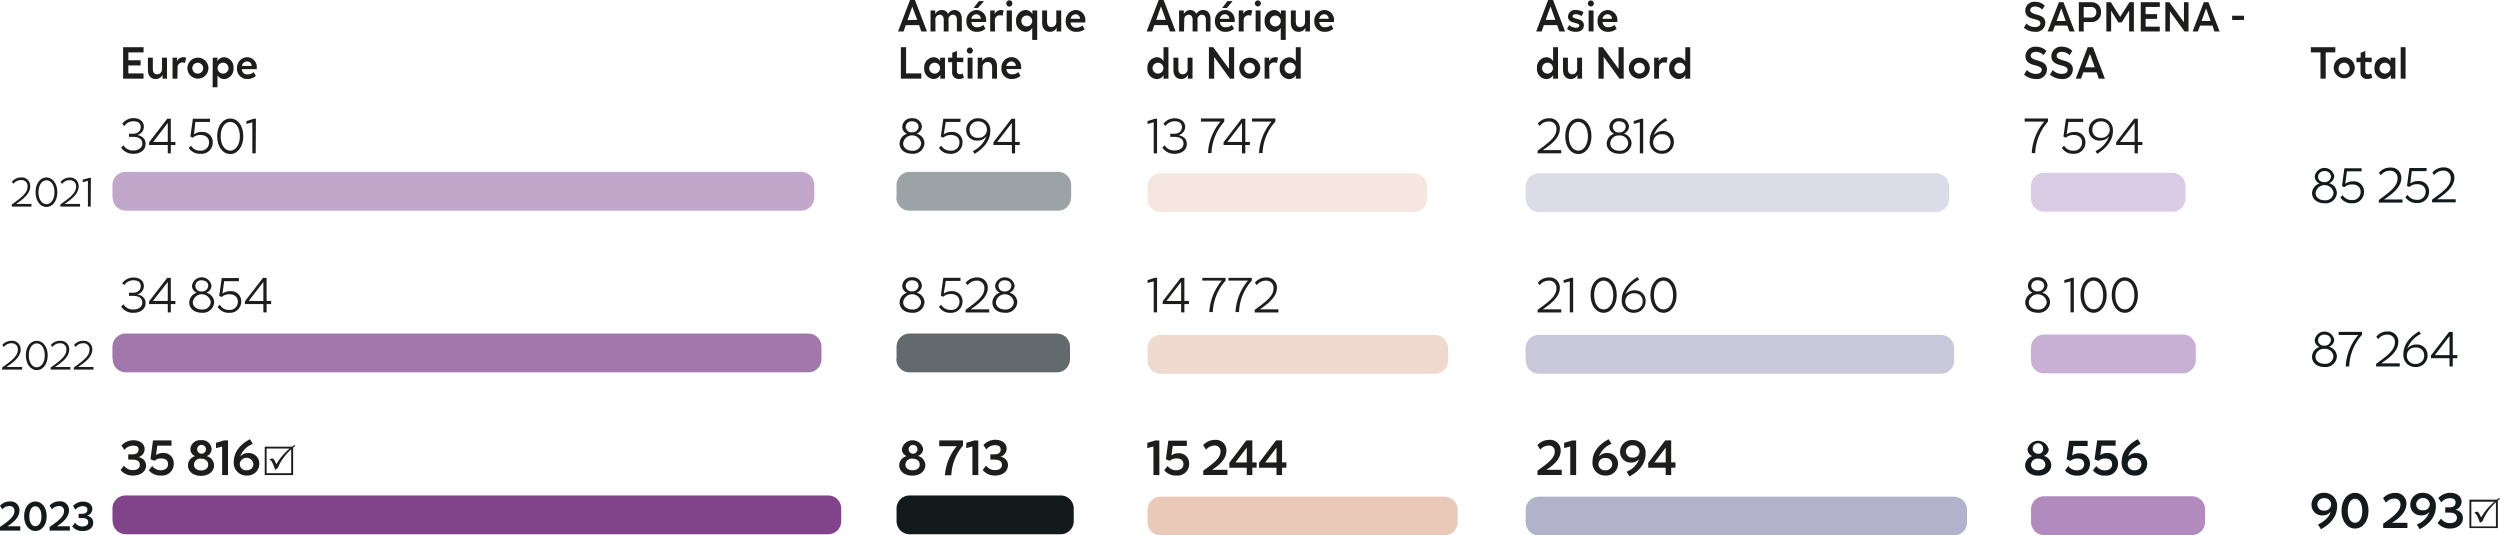<?xml version="1.0" encoding="utf-8"?>
<svg xmlns="http://www.w3.org/2000/svg" viewBox="0 0 476.83 102.13">
  <defs>
    <style>.cls-1,.cls-8{fill:#131a1c;}.cls-1,.cls-10,.cls-11,.cls-12,.cls-13,.cls-14,.cls-15,.cls-16,.cls-17,.cls-2,.cls-3,.cls-4,.cls-5,.cls-6,.cls-9{fill-rule:evenodd;}.cls-2{fill:#636a6e;}.cls-3{fill:#9ca3a7;}.cls-4{fill:#b28bbe;}.cls-5{fill:#c8afd4;}.cls-6{fill:#dbcbe5;}.cls-7{fill:#1d1d1b;}.cls-9{fill:#814389;}.cls-10{fill:#a278ac;}.cls-11{fill:#c1a8cb;}.cls-12{fill:#eac9b8;}.cls-13{fill:#f0d9ce;}.cls-14{fill:#f5e7df;}.cls-15{fill:#b2b2cb;}.cls-16{fill:#c9c8db;}.cls-17{fill:#dcdbe8;}</style>
  </defs>
  <g id="Calque_2" data-name="Calque 2">
    <g id="Calque_1-2" data-name="Calque 1">
      <path class="cls-1" d="M171,99.37V97a2.49,2.49,0,0,1,2.5-2.5h28.8a2.49,2.49,0,0,1,2.5,2.5v2.4a2.5,2.5,0,0,1-2.5,2.5h-28.8a2.5,2.5,0,0,1-2.5-2.5"/>
      <path class="cls-2" d="M171,68.52v-2.4a2.5,2.5,0,0,1,2.5-2.5h28.08a2.5,2.5,0,0,1,2.5,2.5v2.4a2.5,2.5,0,0,1-2.5,2.5H173.46a2.5,2.5,0,0,1-2.5-2.5"/>
      <path class="cls-3" d="M171,37.68v-2.4a2.49,2.49,0,0,1,2.5-2.5H201.8a2.49,2.49,0,0,1,2.5,2.5v2.4a2.5,2.5,0,0,1-2.5,2.5H173.46a2.5,2.5,0,0,1-2.5-2.5"/>
      <path class="cls-4" d="M387.38,99.56V97.15a2.5,2.5,0,0,1,2.5-2.5h28.2a2.5,2.5,0,0,1,2.5,2.5v2.41a2.5,2.5,0,0,1-2.5,2.5h-28.2a2.5,2.5,0,0,1-2.5-2.5"/>
      <path class="cls-5" d="M387.38,68.71v-2.4a2.5,2.5,0,0,1,2.5-2.5h26.43a2.5,2.5,0,0,1,2.5,2.5v2.4a2.5,2.5,0,0,1-2.5,2.5H389.88a2.5,2.5,0,0,1-2.5-2.5"/>
      <path class="cls-6" d="M387.38,37.87V35.46a2.5,2.5,0,0,1,2.5-2.5h24.46a2.5,2.5,0,0,1,2.5,2.5v2.41a2.5,2.5,0,0,1-2.5,2.5H389.88a2.5,2.5,0,0,1-2.5-2.5"/>
      <path class="cls-7" d="M25.47,29.33a2.67,2.67,0,0,1-2.36-1.18l.43-.45a2.09,2.09,0,0,0,1.91,1c1,0,1.69-.53,1.69-1.31s-.54-1.29-1.82-1.29H24.6v-.59h.72c.93,0,1.52-.49,1.52-1.27s-.51-1.11-1.43-1.11a2.1,2.1,0,0,0-1.72.92l-.37-.45a2.67,2.67,0,0,1,2.12-1.07c1.24,0,2,.66,2,1.68a1.63,1.63,0,0,1-1.24,1.53c1.22.31,1.56.95,1.56,1.66C27.8,28.58,26.8,29.33,25.47,29.33Z"/>
      <path class="cls-7" d="M32.58,27.66v1.58H32V27.66H28.44v-.53l3.45-4.48h.69v4.42h.87v.59ZM32,27.07V23.44l-2.79,3.63Z"/>
      <path class="cls-7" d="M38.23,29.33A2.47,2.47,0,0,1,36,28.21l.43-.43a1.92,1.92,0,0,0,1.75.95,1.54,1.54,0,0,0,1.69-1.55c0-.83-.54-1.43-1.62-1.43a2.13,2.13,0,0,0-1.49.52l-.45-.22.48-3.4h3.27v.6h-2.8L37,25.63a2.35,2.35,0,0,1,1.45-.46,1.93,1.93,0,0,1,2.13,2A2.14,2.14,0,0,1,38.23,29.33Z"/>
      <path class="cls-7" d="M46.41,26c0,2-1.12,3.38-2.49,3.38s-2.5-1.33-2.5-3.39,1.12-3.38,2.5-3.38S46.41,23.89,46.41,26Zm-.66,0c0-1.7-.82-2.75-1.83-2.75s-1.83,1.05-1.83,2.74.81,2.75,1.83,2.75S45.75,27.64,45.75,26Z"/>
      <path class="cls-7" d="M48.77,29.24h-.64V23.33L47,23.64v-.55l1.4-.44h.41Z"/>
      <path class="cls-7" d="M25.47,59.66a2.67,2.67,0,0,1-2.36-1.18l.43-.45a2.09,2.09,0,0,0,1.91,1c1,0,1.69-.53,1.69-1.31s-.54-1.29-1.82-1.29H24.6v-.59h.72c.93,0,1.52-.49,1.52-1.27s-.51-1.11-1.43-1.11a2.1,2.1,0,0,0-1.72.92L23.32,54a2.67,2.67,0,0,1,2.12-1.07c1.24,0,2,.66,2,1.68a1.63,1.63,0,0,1-1.24,1.53c1.22.31,1.56.95,1.56,1.66C27.8,58.91,26.8,59.66,25.47,59.66Z"/>
      <path class="cls-7" d="M32.58,58v1.58H32V58H28.44v-.53L31.89,53h.69V57.4h.87V58ZM32,57.4V53.77L29.17,57.4Z"/>
      <path class="cls-7" d="M40.35,54.46a1.55,1.55,0,0,1-1,1.37,1.93,1.93,0,0,1,1.5,1.82,2.15,2.15,0,0,1-2.38,2c-1.46,0-2.37-.86-2.37-1.94a2,2,0,0,1,1.43-1.88,1.43,1.43,0,0,1-.91-1.33,1.88,1.88,0,0,1,3.72,0Zm-.15,3.17a1.73,1.73,0,0,0-3.43,0c0,.82.7,1.4,1.71,1.4A1.54,1.54,0,0,0,40.2,57.63Zm-.48-3.11c0-.67-.53-1.05-1.24-1.05a1.07,1.07,0,1,0,0,2.12A1.16,1.16,0,0,0,39.72,54.52Z"/>
      <path class="cls-7" d="M43.71,59.66a2.44,2.44,0,0,1-2.2-1.12l.42-.43a1.92,1.92,0,0,0,1.75,1,1.54,1.54,0,0,0,1.69-1.55c0-.83-.54-1.43-1.61-1.43a2.15,2.15,0,0,0-1.5.52l-.45-.22.48-3.4h3.28v.6H42.76L42.43,56a2.35,2.35,0,0,1,1.45-.46,1.93,1.93,0,0,1,2.13,2A2.14,2.14,0,0,1,43.71,59.66Z"/>
      <path class="cls-7" d="M50.85,58v1.58h-.62V58H46.71v-.53L50.16,53h.69V57.4h.87V58Zm-.62-.59V53.77L47.44,57.4Z"/>
      <path class="cls-7" d="M25.39,90.7A2.92,2.92,0,0,1,23,89.64l.65-.83a2,2,0,0,0,1.71.85c.87,0,1.31-.41,1.31-1s-.42-1-1.41-1h-.8v-1h.8c.76,0,1.17-.35,1.17-.91S26.08,85,25.35,85a2.15,2.15,0,0,0-1.63.81l-.56-.84a3.11,3.11,0,0,1,2.26-1c1.32,0,2.17.7,2.17,1.71a1.58,1.58,0,0,1-1.15,1.49c1.08.33,1.41.94,1.41,1.62C27.85,89.91,26.85,90.7,25.39,90.7Z"/>
      <path class="cls-7" d="M30.71,90.7a2.81,2.81,0,0,1-2.32-1l.64-.82a2,2,0,0,0,1.62.81c.88,0,1.4-.45,1.4-1.15s-.42-1.1-1.32-1.1a2,2,0,0,0-1.3.45l-.73-.3L29.18,84h3.53v1H30l-.24,1.8a2.15,2.15,0,0,1,1.27-.4,1.93,1.93,0,0,1,2.11,2A2.22,2.22,0,0,1,30.71,90.7Z"/>
      <path class="cls-7" d="M40.36,85.59A1.47,1.47,0,0,1,39.42,87a1.84,1.84,0,0,1,1.41,1.76c0,1.09-.95,2-2.49,2s-2.49-.87-2.49-2A1.86,1.86,0,0,1,37.2,87a1.46,1.46,0,0,1-.89-1.36,1.83,1.83,0,0,1,2-1.68A1.82,1.82,0,0,1,40.36,85.59Zm-.65,3c0-.64-.55-1.11-1.37-1.11A1.2,1.2,0,0,0,37,88.64c0,.64.54,1.09,1.36,1.09S39.71,89.27,39.71,88.62Zm-.43-2.9a.84.84,0,0,0-.94-.83.84.84,0,1,0,.94.83Z"/>
      <path class="cls-7" d="M43.49,90.61H42.37V85.16l-1.17.3v-1L42.72,84h.77Z"/>
      <path class="cls-7" d="M47.06,90.7a2.4,2.4,0,0,1-2.47-2.62c0-1.56.86-3.12,3.08-4.31l.55.89a4.12,4.12,0,0,0-2.4,2.42,1.91,1.91,0,0,1,1.51-.67,2,2,0,0,1,2.13,2.06A2.25,2.25,0,0,1,47.06,90.7Zm-1.32-2.17A1.17,1.17,0,0,0,47,89.69a1.19,1.19,0,0,0,1.33-1.18,1.31,1.31,0,0,0-2.61,0Z"/>
      <path class="cls-7" d="M55.91,85.37v5.24H50.49V85.19h5.23l.5-.32.1.19ZM53,89.26l-.17.1a3.55,3.55,0,0,0-.35.27,2.8,2.8,0,0,0-.15-.42L52.27,89a5.63,5.63,0,0,0-.46-1,.63.63,0,0,0-.41-.29.84.84,0,0,1,.52-.27c.2,0,.42.27.66.82l.13.29a11.14,11.14,0,0,1,2.54-3h-4.4v4.7h4.69V85.68A11.09,11.09,0,0,0,54,87.42,7.77,7.77,0,0,0,53,89.26Z"/>
      <path class="cls-7" d="M27.38,14v1h-3.9V9h3.9v1h-2.9v1.49h2.34v1H24.48V14Z"/>
      <path class="cls-7" d="M31,14.26a1.42,1.42,0,0,1-1.32.81c-.91,0-1.47-.66-1.47-1.74V11h.94v2.17c0,.66.32,1,.84,1a.94.94,0,0,0,.91-1V11h.95v4H31Z"/>
      <path class="cls-7" d="M33.84,15h-.93V11h.89l-.06.72A1.34,1.34,0,0,1,35,10.91a1.31,1.31,0,0,1,.5.1l-.21,1a1.32,1.32,0,0,0-.47-.1.93.93,0,0,0-.95,1Z"/>
      <path class="cls-7" d="M39.75,13a2,2,0,1,1-4,0,2,2,0,1,1,4,0Zm-1,0a1,1,0,1,0-2.07,0,1,1,0,1,0,2.07,0Z"/>
      <path class="cls-7" d="M40.58,11h.91l-.05.7a1.5,1.5,0,0,1,1.3-.79A1.92,1.92,0,0,1,44.54,13a1.94,1.94,0,0,1-1.8,2.09,1.44,1.44,0,0,1-1.26-.75l0,1v1.3h-.93Zm3,2a1,1,0,1,0-2.08,0,1,1,0,1,0,2.08,0Z"/>
      <path class="cls-7" d="M47.21,15.07a1.91,1.91,0,0,1-2-2.05,2,2,0,0,1,1.92-2.11,1.88,1.88,0,0,1,1.85,2v.28H46.13a1,1,0,0,0,1.15,1,1.63,1.63,0,0,0,1.11-.44l.41.74A2.43,2.43,0,0,1,47.21,15.07Zm-1.07-2.49H48a.85.85,0,0,0-.86-.86A1,1,0,0,0,46.14,12.58Z"/>
      <path class="cls-7" d="M3.06,38.9H6v.5H2.25V39c1.85-1.33,3-2.19,3-3.4A1.12,1.12,0,0,0,4,34.35a1.81,1.81,0,0,0-1.45.71l-.29-.38a2.24,2.24,0,0,1,1.77-.84,1.6,1.6,0,0,1,1.73,1.7C5.78,36.94,4.41,38,3.06,38.9Z"/>
      <path class="cls-7" d="M10.94,36.66c0,1.7-.94,2.82-2.08,2.82s-2.08-1.11-2.08-2.82.93-2.82,2.08-2.82S10.94,35,10.94,36.66Zm-.55,0c0-1.41-.69-2.28-1.53-2.28s-1.52.87-1.52,2.28S8,38.94,8.86,38.94,10.39,38.07,10.39,36.66Z"/>
      <path class="cls-7" d="M12.32,38.9h2.95v.5H11.51V39c1.85-1.33,3-2.19,3-3.4a1.13,1.13,0,0,0-1.22-1.23,1.81,1.81,0,0,0-1.45.71l-.29-.38a2.25,2.25,0,0,1,1.77-.84A1.6,1.6,0,0,1,15,35.54C15,36.94,13.67,38,12.32,38.9Z"/>
      <path class="cls-7" d="M17.3,39.4h-.53V34.49l-1,.25v-.46L17,33.92h.34Z"/>
      <path class="cls-7" d="M1.21,70h3v.5H.4V70.1c1.85-1.33,3-2.19,3-3.4a1.13,1.13,0,0,0-1.22-1.23,1.82,1.82,0,0,0-1.45.71l-.29-.39A2.27,2.27,0,0,1,2.2,65a1.61,1.61,0,0,1,1.74,1.7C3.94,68.06,2.56,69.12,1.21,70Z"/>
      <path class="cls-7" d="M9.1,67.78c0,1.7-.94,2.82-2.08,2.82s-2.09-1.11-2.09-2.83S5.87,65,7,65,9.1,66.07,9.1,67.78Zm-.56,0c0-1.41-.68-2.29-1.52-2.29s-1.53.88-1.53,2.28S6.17,70.06,7,70.06,8.54,69.19,8.54,67.78Z"/>
      <path class="cls-7" d="M10.47,70h2.95v.5H9.66V70.1c1.86-1.33,3-2.19,3-3.4a1.12,1.12,0,0,0-1.21-1.23,1.81,1.81,0,0,0-1.45.71l-.3-.39A2.28,2.28,0,0,1,11.46,65a1.61,1.61,0,0,1,1.74,1.7C13.2,68.06,11.83,69.12,10.47,70Z"/>
      <path class="cls-7" d="M14.88,70h2.95v.5H14.07V70.1c1.85-1.33,3-2.19,3-3.4a1.12,1.12,0,0,0-1.21-1.23,1.81,1.81,0,0,0-1.45.71l-.29-.39A2.26,2.26,0,0,1,15.87,65a1.6,1.6,0,0,1,1.73,1.7C17.6,68.06,16.23,69.12,14.88,70Z"/>
      <path class="cls-7" d="M175.83,24.13a1.54,1.54,0,0,1-1,1.37,1.93,1.93,0,0,1,1.5,1.82,2.15,2.15,0,0,1-2.38,2c-1.46,0-2.37-.86-2.37-1.94A2,2,0,0,1,173,25.51a1.43,1.43,0,0,1-.91-1.33A1.71,1.71,0,0,1,174,22.56,1.69,1.69,0,0,1,175.83,24.13Zm-.14,3.17a1.73,1.73,0,0,0-3.43.05c0,.82.7,1.4,1.71,1.4A1.54,1.54,0,0,0,175.69,27.3Zm-.49-3.11c0-.67-.52-1.05-1.23-1.05a1.11,1.11,0,0,0-1.23,1.1,1.1,1.1,0,0,0,1.23,1A1.15,1.15,0,0,0,175.2,24.19Z"/>
      <path class="cls-7" d="M181.3,29.33a2.45,2.45,0,0,1-2.2-1.12l.42-.43a1.94,1.94,0,0,0,1.76.95A1.53,1.53,0,0,0,183,27.18c0-.83-.54-1.43-1.61-1.43a2.15,2.15,0,0,0-1.5.52l-.45-.22.48-3.4h3.28v.6h-2.81L180,25.63a2.35,2.35,0,0,1,1.45-.46,1.93,1.93,0,0,1,2.13,2A2.14,2.14,0,0,1,181.3,29.33Z"/>
      <path class="cls-7" d="M186.6,22.56A2.25,2.25,0,0,1,188.88,25c0,1.59-.95,3.1-3,4.34l-.32-.52a5.14,5.14,0,0,0,2.6-2.83,2.09,2.09,0,0,1-1.72.82,2,2,0,0,1-2.16-2.05A2.21,2.21,0,0,1,186.6,22.56Zm1.63,2.14a1.53,1.53,0,0,0-1.63-1.54,1.56,1.56,0,0,0-1.68,1.61,1.48,1.48,0,0,0,1.62,1.51A1.55,1.55,0,0,0,188.23,24.7Z"/>
      <path class="cls-7" d="M193.61,27.66v1.58H193V27.66h-3.52v-.53l3.44-4.48h.7v4.42h.87v.59Zm-.62-.59V23.44l-2.8,3.63Z"/>
      <path class="cls-7" d="M175.83,54.46a1.54,1.54,0,0,1-1,1.37,1.93,1.93,0,0,1,1.5,1.82,2.15,2.15,0,0,1-2.38,2c-1.46,0-2.37-.86-2.37-1.94A2,2,0,0,1,173,55.84a1.43,1.43,0,0,1-.91-1.33A1.71,1.71,0,0,1,174,52.89,1.69,1.69,0,0,1,175.83,54.46Zm-.14,3.17a1.73,1.73,0,0,0-3.43,0c0,.82.7,1.4,1.71,1.4A1.54,1.54,0,0,0,175.69,57.63Zm-.49-3.11c0-.67-.52-1.05-1.23-1.05a1.11,1.11,0,0,0-1.23,1.1,1.1,1.1,0,0,0,1.23,1A1.15,1.15,0,0,0,175.2,54.52Z"/>
      <path class="cls-7" d="M181.3,59.66a2.45,2.45,0,0,1-2.2-1.12l.42-.43a1.94,1.94,0,0,0,1.76,1A1.53,1.53,0,0,0,183,57.51c0-.83-.54-1.43-1.61-1.43a2.15,2.15,0,0,0-1.5.52l-.45-.22.48-3.4h3.28v.6h-2.81L180,56a2.35,2.35,0,0,1,1.45-.46,1.93,1.93,0,0,1,2.13,2A2.14,2.14,0,0,1,181.3,59.66Z"/>
      <path class="cls-7" d="M185.14,59h3.53v.6h-4.51v-.5c2.23-1.61,3.59-2.64,3.59-4.09a1.36,1.36,0,0,0-1.46-1.48,2.15,2.15,0,0,0-1.74.86l-.35-.47a2.72,2.72,0,0,1,2.12-1,1.92,1.92,0,0,1,2.08,2C188.4,56.61,186.76,57.89,185.14,59Z"/>
      <path class="cls-7" d="M193.53,54.46a1.55,1.55,0,0,1-1,1.37,1.93,1.93,0,0,1,1.5,1.82,2.15,2.15,0,0,1-2.38,2c-1.46,0-2.37-.86-2.37-1.94a2,2,0,0,1,1.43-1.88,1.43,1.43,0,0,1-.91-1.33,1.88,1.88,0,0,1,3.72,0Zm-.15,3.17a1.73,1.73,0,0,0-3.43,0c0,.82.7,1.4,1.71,1.4A1.54,1.54,0,0,0,193.38,57.63Zm-.48-3.11c0-.67-.53-1.05-1.24-1.05a1.07,1.07,0,1,0,0,2.12A1.16,1.16,0,0,0,192.9,54.52Z"/>
      <path class="cls-8" d="M1.43,100.37H3.87v.83H0v-.69c1.71-1.18,2.75-2,2.75-3a.9.9,0,0,0-1-1,1.74,1.74,0,0,0-1.3.65L0,96.46a2.5,2.5,0,0,1,1.87-.82,1.66,1.66,0,0,1,1.84,1.7C3.71,98.67,2.59,99.62,1.43,100.37Z"/>
      <path class="cls-8" d="M8.9,98.46c0,1.75-1,2.82-2.15,2.82S4.6,100.22,4.6,98.46s1-2.82,2.15-2.82S8.9,96.71,8.9,98.46Zm-1,0c0-1.24-.51-1.9-1.16-1.9s-1.15.66-1.15,1.9.5,1.91,1.15,1.91S7.91,99.7,7.91,98.46Z"/>
      <path class="cls-8" d="M10.88,100.37h2.44v.83H9.46v-.69c1.71-1.18,2.75-2,2.75-3a.9.9,0,0,0-1-1,1.74,1.74,0,0,0-1.3.65l-.46-.72a2.5,2.5,0,0,1,1.87-.82,1.66,1.66,0,0,1,1.84,1.7C13.16,98.67,12,99.62,10.88,100.37Z"/>
      <path class="cls-8" d="M15.77,101.28a2.46,2.46,0,0,1-2-.88l.54-.7a1.68,1.68,0,0,0,1.42.71c.73,0,1.1-.34,1.1-.81s-.35-.79-1.18-.79H15V98h.67c.64,0,1-.29,1-.77s-.32-.69-.93-.69a1.79,1.79,0,0,0-1.35.67l-.47-.7a2.58,2.58,0,0,1,1.88-.84c1.1,0,1.81.58,1.81,1.43a1.32,1.32,0,0,1-1,1.24c.9.27,1.17.78,1.17,1.35C17.82,100.62,17,101.28,15.77,101.28Z"/>
      <path class="cls-7" d="M176.08,85.59a1.48,1.48,0,0,1-1,1.37,1.84,1.84,0,0,1,1.41,1.76c0,1.09-.95,2-2.49,2s-2.49-.87-2.49-2A1.85,1.85,0,0,1,172.92,87a1.45,1.45,0,0,1-.9-1.36,2.07,2.07,0,0,1,4.06,0Zm-.66,3c0-.64-.55-1.11-1.37-1.11a1.2,1.2,0,0,0-1.36,1.13c0,.64.54,1.09,1.36,1.09S175.42,89.27,175.42,88.62Zm-.43-2.9a.84.84,0,0,0-.94-.83.84.84,0,1,0,.94.83Z"/>
      <path class="cls-7" d="M183.67,85a9.23,9.23,0,0,0-2.22,5.65h-1.22a9.68,9.68,0,0,1,2.26-5.55h-3.35V84h4.53Z"/>
      <path class="cls-7" d="M186.59,90.61h-1.12V85.16l-1.17.3v-1l1.52-.45h.77Z"/>
      <path class="cls-7" d="M189.79,90.7a2.93,2.93,0,0,1-2.36-1.06l.65-.83a2,2,0,0,0,1.71.85c.87,0,1.31-.41,1.31-1s-.42-1-1.41-1h-.8v-1h.8c.77,0,1.17-.35,1.17-.91s-.38-.84-1.11-.84a2.12,2.12,0,0,0-1.62.81l-.56-.84a3.07,3.07,0,0,1,2.26-1c1.31,0,2.17.7,2.17,1.71a1.58,1.58,0,0,1-1.16,1.49c1.08.33,1.41.94,1.41,1.62C192.25,89.91,191.25,90.7,189.79,90.7Z"/>
      <path class="cls-7" d="M175.3,4.79h-2.54L172.34,6h-1.05l2.28-6h.94l2.29,6h-1.08Zm-.35-1L174,1.27l-.92,2.57Z"/>
      <path class="cls-7" d="M178.42,6h-.94V2h.9l0,.69a1.39,1.39,0,0,1,1.27-.78,1.23,1.23,0,0,1,1.17.75A1.48,1.48,0,0,1,182,1.91c.9,0,1.45.66,1.45,1.71V6h-.94V3.73c0-.6-.31-.92-.77-.92a.86.86,0,0,0-.82,1V6H180V3.74c0-.6-.31-.93-.77-.93a.87.87,0,0,0-.82,1Z"/>
      <path class="cls-7" d="M186.32,6.07a1.91,1.91,0,0,1-2-2.05,2,2,0,0,1,1.92-2.11,1.88,1.88,0,0,1,1.85,2v.28h-2.81a1,1,0,0,0,1.15,1,1.63,1.63,0,0,0,1.12-.44l.4.74A2.4,2.4,0,0,1,186.32,6.07Zm-1.06-2.49h1.81a.85.85,0,0,0-.87-.86A1,1,0,0,0,185.26,3.58Zm.44-2.06,1-1.31h1l-1.18,1.31Z"/>
      <path class="cls-7" d="M189.79,6h-.93V2h.89l-.05.72a1.33,1.33,0,0,1,1.22-.81,1.36,1.36,0,0,1,.51.1l-.22,1a1.09,1.09,0,0,0-.46-.1.94.94,0,0,0-1,1Z"/>
      <path class="cls-7" d="M193.08.65a.57.57,0,0,1-.56.61.57.57,0,0,1-.58-.6.57.57,0,0,1,.58-.6A.56.56,0,0,1,193.08.65ZM192,6V2H193V6Z"/>
      <path class="cls-7" d="M193.8,4a1.94,1.94,0,0,1,1.8-2.09,1.46,1.46,0,0,1,1.31.79l0-.7h.92V7.62h-.95V6.32l0-1a1.47,1.47,0,0,1-1.27.75A1.92,1.92,0,0,1,193.8,4Zm1,0a1,1,0,1,0,2.07,0,1,1,0,1,0-2.07,0Z"/>
      <path class="cls-7" d="M201.56,5.26a1.41,1.41,0,0,1-1.32.81c-.91,0-1.47-.66-1.47-1.74V2h.94V4.17c0,.66.32,1,.84,1a.94.94,0,0,0,.92-1V2h.94V6h-.9Z"/>
      <path class="cls-7" d="M205.27,6.07a1.91,1.91,0,0,1-2-2.05,2,2,0,0,1,1.92-2.11A1.87,1.87,0,0,1,207,4v.28h-2.8a1,1,0,0,0,1.15,1,1.63,1.63,0,0,0,1.11-.44l.41.74A2.43,2.43,0,0,1,205.27,6.07ZM204.2,3.58H206a.85.85,0,0,0-.86-.86A1,1,0,0,0,204.2,3.58Z"/>
      <path class="cls-7" d="M175.73,14v1h-3.91V9h1v5Z"/>
      <path class="cls-7" d="M179.38,14.28a1.49,1.49,0,0,1-1.31.79,1.92,1.92,0,0,1-1.8-2.07,1.94,1.94,0,0,1,1.8-2.09,1.44,1.44,0,0,1,1.25.74V11h.92v4h-.91ZM179.3,13a1,1,0,1,0-2.07,0,1,1,0,1,0,2.07,0Z"/>
      <path class="cls-7" d="M181.63,11v-.94l.89-.35V11h1.21v.88l-1.21-.07v1.78a.51.51,0,0,0,.55.57,1.15,1.15,0,0,0,.53-.15l.25.8a1.72,1.72,0,0,1-.92.26,1.25,1.25,0,0,1-1.33-1.39V11.86h-.77V11Z"/>
      <path class="cls-7" d="M185.56,9.65a.58.58,0,1,1-.57-.59A.57.57,0,0,1,185.56,9.65Zm-1,5.33V11h.93v4Z"/>
      <path class="cls-7" d="M187.41,15h-.93V11h.89l-.05.7a1.48,1.48,0,0,1,1.34-.79c.93,0,1.5.65,1.5,1.74V15h-.93V12.82c0-.66-.36-1-.88-1a.94.94,0,0,0-.94,1Z"/>
      <path class="cls-7" d="M193,15.07A1.91,1.91,0,0,1,191,13a2,2,0,0,1,1.92-2.11,1.88,1.88,0,0,1,1.85,2v.28h-2.81a1,1,0,0,0,1.15,1,1.63,1.63,0,0,0,1.12-.44l.4.74A2.4,2.4,0,0,1,193,15.07Zm-1.06-2.49h1.81a.85.85,0,0,0-.87-.86A1,1,0,0,0,191.94,12.58Z"/>
      <path class="cls-7" d="M220.69,29.24h-.64V23.33l-1.17.31v-.55l1.4-.44h.41Z"/>
      <path class="cls-7" d="M224.06,29.33a2.68,2.68,0,0,1-2.36-1.18l.43-.45a2.1,2.1,0,0,0,1.91,1c1,0,1.69-.53,1.69-1.31s-.54-1.29-1.82-1.29h-.71v-.59h.71c.93,0,1.52-.49,1.52-1.27s-.51-1.11-1.43-1.11a2.12,2.12,0,0,0-1.72.92l-.37-.45A2.67,2.67,0,0,1,224,22.56c1.25,0,2.05.66,2.05,1.68a1.64,1.64,0,0,1-1.25,1.53c1.22.31,1.56.95,1.56,1.66C226.39,28.58,225.39,29.33,224.06,29.33Z"/>
      <path class="cls-7" d="M233.51,23.19a9.54,9.54,0,0,0-2.44,6h-.66a10,10,0,0,1,2.38-6h-3.73v-.6h4.45Z"/>
      <path class="cls-7" d="M237.52,27.66v1.58h-.63V27.66h-3.52v-.53l3.45-4.48h.7v4.42h.87v.59Zm-.63-.59V23.44l-2.79,3.63Z"/>
      <path class="cls-7" d="M243.25,23.19a9.48,9.48,0,0,0-2.44,6h-.67a10,10,0,0,1,2.39-6H238.8v-.6h4.45Z"/>
      <path class="cls-7" d="M220.69,59.57h-.64v-5.9l-1.17.3v-.55l1.4-.44h.41Z"/>
      <path class="cls-7" d="M225.9,58v1.58h-.62V58h-3.52v-.53L225.2,53h.7V57.4h.87V58Zm-.62-.59V53.77l-2.8,3.63Z"/>
      <path class="cls-7" d="M233.76,53.52a9.59,9.59,0,0,0-2.44,6h-.66a10.1,10.1,0,0,1,2.38-6h-3.72V53h4.44Z"/>
      <path class="cls-7" d="M238.76,53.52a9.48,9.48,0,0,0-2.44,6h-.67a10,10,0,0,1,2.39-6h-3.73V53h4.45Z"/>
      <path class="cls-7" d="M240.29,59h3.54v.6h-4.52v-.5c2.23-1.61,3.59-2.64,3.59-4.09a1.36,1.36,0,0,0-1.46-1.48,2.15,2.15,0,0,0-1.74.86l-.35-.47a2.73,2.73,0,0,1,2.13-1,1.92,1.92,0,0,1,2.07,2C243.55,56.61,241.91,57.89,240.29,59Z"/>
      <path class="cls-7" d="M221.13,90.61H220V85.16l-1.17.3v-1l1.52-.45h.77Z"/>
      <path class="cls-7" d="M224.38,90.7a2.81,2.81,0,0,1-2.32-1l.64-.82a2,2,0,0,0,1.62.81c.87,0,1.4-.45,1.4-1.15s-.42-1.1-1.32-1.1a2,2,0,0,0-1.3.45l-.73-.3.47-3.54h3.53v1h-2.69l-.24,1.8a2.15,2.15,0,0,1,1.27-.4,1.92,1.92,0,0,1,2.1,2A2.21,2.21,0,0,1,224.38,90.7Z"/>
      <path class="cls-7" d="M231.19,89.6h2.92v1H229.5v-.83c2-1.42,3.29-2.42,3.29-3.62a1.07,1.07,0,0,0-1.2-1.16,2.08,2.08,0,0,0-1.56.78l-.55-.87a3,3,0,0,1,2.24-1,2,2,0,0,1,2.2,2C233.92,87.57,232.58,88.71,231.19,89.6Z"/>
      <path class="cls-7" d="M238.86,89.21v1.4H237.8v-1.4h-3.33v-.94L237.71,84h1.15V88.2h.82v1Zm-1.06-1V85.37l-2.16,2.83Z"/>
      <path class="cls-7" d="M244.53,89.21v1.4h-1.06v-1.4h-3.33v-.94L243.38,84h1.15V88.2h.82v1Zm-1.06-1V85.37l-2.16,2.83Z"/>
      <path class="cls-7" d="M222.71,4.79h-2.54L219.75,6H218.7L221,0h.94l2.29,6h-1.08Zm-.35-1-.92-2.57-.92,2.57Z"/>
      <path class="cls-7" d="M225.83,6h-.94V2h.9l0,.69A1.39,1.39,0,0,1,227,1.91a1.23,1.23,0,0,1,1.17.75,1.48,1.48,0,0,1,1.26-.75c.9,0,1.45.66,1.45,1.71V6H230V3.73c0-.6-.31-.92-.77-.92a.86.86,0,0,0-.82,1V6h-.94V3.74c0-.6-.31-.93-.77-.93a.87.87,0,0,0-.82,1Z"/>
      <path class="cls-7" d="M233.73,6.07a1.91,1.91,0,0,1-2-2.05,2,2,0,0,1,1.92-2.11,1.88,1.88,0,0,1,1.85,2v.28h-2.81a1,1,0,0,0,1.15,1,1.63,1.63,0,0,0,1.12-.44l.4.74A2.4,2.4,0,0,1,233.73,6.07Zm-1.06-2.49h1.81a.85.85,0,0,0-.87-.86A1,1,0,0,0,232.67,3.58Zm.44-2.06,1-1.31h1L234,1.52Z"/>
      <path class="cls-7" d="M237.21,6h-.94V2h.9l-.06.72a1.33,1.33,0,0,1,1.22-.81,1.36,1.36,0,0,1,.51.1l-.22,1a1.09,1.09,0,0,0-.46-.1.93.93,0,0,0-.95,1Z"/>
      <path class="cls-7" d="M240.49.65a.57.57,0,1,1-1.14,0,.57.57,0,1,1,1.14,0Zm-1,5.33V2h.94V6Z"/>
      <path class="cls-7" d="M241.21,4A1.94,1.94,0,0,1,243,1.91a1.46,1.46,0,0,1,1.31.79l0-.7h.92V7.62h-.95V6.32l0-1a1.47,1.47,0,0,1-1.27.75A1.92,1.92,0,0,1,241.21,4Zm1,0a1,1,0,1,0,2.07,0,1,1,0,1,0-2.07,0Z"/>
      <path class="cls-7" d="M249,5.26a1.41,1.41,0,0,1-1.32.81c-.91,0-1.47-.66-1.47-1.74V2h.94V4.17c0,.66.32,1,.84,1a.94.94,0,0,0,.92-1V2h.94V6h-.9Z"/>
      <path class="cls-7" d="M252.68,6.07a1.91,1.91,0,0,1-2-2.05,2,2,0,0,1,1.92-2.11,1.87,1.87,0,0,1,1.84,2v.28h-2.8a1,1,0,0,0,1.15,1,1.63,1.63,0,0,0,1.11-.44l.41.74A2.43,2.43,0,0,1,252.68,6.07Zm-1.07-2.49h1.81a.85.85,0,0,0-.86-.86A1,1,0,0,0,251.61,3.58Z"/>
      <path class="cls-7" d="M221.9,15l.06-.7a1.5,1.5,0,0,1-1.32.79A1.91,1.91,0,0,1,218.85,13a1.93,1.93,0,0,1,1.79-2.09,1.49,1.49,0,0,1,1.28.75l0-1V9h.94v6Zm0-2a1,1,0,1,0-2.07,0,1,1,0,1,0,2.07,0Z"/>
      <path class="cls-7" d="M226.6,14.26a1.41,1.41,0,0,1-1.32.81c-.91,0-1.47-.66-1.47-1.74V11h.94v2.17c0,.66.33,1,.85,1a.94.94,0,0,0,.91-1V11h.94v4h-.9Z"/>
      <path class="cls-7" d="M235.39,9v6h-.81l-3-4.14V15h-1V9h.82l3,4.11V9Z"/>
      <path class="cls-7" d="M240.37,13a2,2,0,1,1-4,0,2,2,0,1,1,4,0Zm-1,0a1,1,0,1,0-2.07,0,1,1,0,1,0,2.07,0Z"/>
      <path class="cls-7" d="M242.13,15h-.93V11h.89l-.05.72a1.33,1.33,0,0,1,1.22-.81,1.31,1.31,0,0,1,.5.1l-.21,1a1.14,1.14,0,0,0-.47-.1.93.93,0,0,0-1,1Z"/>
      <path class="cls-7" d="M247.13,15l.06-.7a1.49,1.49,0,0,1-1.31.79,1.91,1.91,0,0,1-1.8-2.07,1.94,1.94,0,0,1,1.8-2.09,1.48,1.48,0,0,1,1.27.75l0-1V9h.94v6Zm0-2A1,1,0,1,0,245,13a1,1,0,1,0,2.07,0Z"/>
      <path class="cls-7" d="M294.25,28.64h3.53v.6h-4.51v-.5c2.23-1.61,3.59-2.64,3.59-4.09a1.36,1.36,0,0,0-1.46-1.48,2.15,2.15,0,0,0-1.74.86l-.35-.47a2.72,2.72,0,0,1,2.12-1,1.92,1.92,0,0,1,2.08,2C297.51,26.28,295.87,27.56,294.25,28.64Z"/>
      <path class="cls-7" d="M303.54,26c0,2-1.13,3.38-2.5,3.38s-2.5-1.33-2.5-3.39,1.12-3.38,2.5-3.38S303.54,23.89,303.54,26Zm-.67,0c0-1.7-.82-2.75-1.83-2.75s-1.83,1.05-1.83,2.74.81,2.75,1.83,2.75S302.87,27.64,302.87,26Z"/>
      <path class="cls-7" d="M310.7,24.13a1.54,1.54,0,0,1-1,1.37,1.92,1.92,0,0,1,1.49,1.82,2.14,2.14,0,0,1-2.37,2c-1.46,0-2.37-.86-2.37-1.94a2,2,0,0,1,1.42-1.88,1.43,1.43,0,0,1-.91-1.33,1.71,1.71,0,0,1,1.86-1.62A1.7,1.7,0,0,1,310.7,24.13Zm-.15,3.17a1.55,1.55,0,0,0-1.71-1.46,1.57,1.57,0,0,0-1.71,1.51c0,.82.7,1.4,1.71,1.4A1.53,1.53,0,0,0,310.55,27.3Zm-.48-3.11c0-.67-.52-1.05-1.23-1.05a1.07,1.07,0,1,0,0,2.12A1.15,1.15,0,0,0,310.07,24.19Z"/>
      <path class="cls-7" d="M313.41,29.24h-.64V23.33l-1.17.31v-.55l1.4-.44h.41Z"/>
      <path class="cls-7" d="M316.94,29.33a2.25,2.25,0,0,1-2.28-2.48c0-1.59.95-3.1,3-4.34L318,23a5.12,5.12,0,0,0-2.6,2.84A2.08,2.08,0,0,1,317.1,25a2,2,0,0,1,2.16,2.05A2.21,2.21,0,0,1,316.94,29.33Zm-1.63-2.14a1.54,1.54,0,0,0,1.63,1.55,1.57,1.57,0,0,0,1.68-1.61A1.48,1.48,0,0,0,317,25.61,1.55,1.55,0,0,0,315.31,27.19Z"/>
      <path class="cls-7" d="M294.25,59h3.53v.6h-4.51v-.5c2.23-1.61,3.59-2.64,3.59-4.09a1.36,1.36,0,0,0-1.46-1.48,2.15,2.15,0,0,0-1.74.86l-.35-.47a2.72,2.72,0,0,1,2.12-1,1.92,1.92,0,0,1,2.08,2C297.51,56.61,295.87,57.89,294.25,59Z"/>
      <path class="cls-7" d="M300.05,59.57h-.64v-5.9l-1.17.3v-.55l1.41-.44h.4Z"/>
      <path class="cls-7" d="M308.37,56.28c0,2-1.13,3.38-2.5,3.38s-2.5-1.33-2.5-3.39,1.13-3.38,2.5-3.38S308.37,54.22,308.37,56.28Zm-.67,0c0-1.7-.82-2.75-1.83-2.75s-1.82,1-1.82,2.74.81,2.75,1.82,2.75S307.7,58,307.7,56.28Z"/>
      <path class="cls-7" d="M311.61,59.66a2.25,2.25,0,0,1-2.29-2.48c0-1.59,1-3.1,3-4.34l.32.52A5.16,5.16,0,0,0,310,56.2a2.08,2.08,0,0,1,1.72-.83,2,2,0,0,1,2.16,2.05A2.2,2.2,0,0,1,311.61,59.66ZM310,57.52a1.54,1.54,0,0,0,1.63,1.55,1.56,1.56,0,0,0,1.68-1.61,1.48,1.48,0,0,0-1.62-1.52A1.56,1.56,0,0,0,310,57.52Z"/>
      <path class="cls-7" d="M319.78,56.28c0,2-1.12,3.38-2.49,3.38s-2.51-1.33-2.51-3.39,1.13-3.38,2.51-3.38S319.78,54.22,319.78,56.28Zm-.67,0c0-1.7-.82-2.75-1.82-2.75s-1.83,1-1.83,2.74.81,2.75,1.83,2.75S319.11,58,319.11,56.28Z"/>
      <path class="cls-7" d="M389.17,4.43c0-.48-.58-.64-1.27-.82-1-.24-1.62-.61-1.62-1.63A1.71,1.71,0,0,1,388.16.34a2.53,2.53,0,0,1,1.85.75l-.5.75a1.8,1.8,0,0,0-1.36-.59c-.58,0-.93.3-.93.69s.42.61,1.22.84c1,.27,1.67.6,1.67,1.59a1.74,1.74,0,0,1-2,1.69,3.19,3.19,0,0,1-2.1-.78l.5-.8a2.23,2.23,0,0,0,1.62.68C388.78,5.16,389.17,4.87,389.17,4.43Zm5.13.45h-2.36L391.55,6h-1L392.7.42h.87L395.7,6h-1ZM394,4l-.85-2.39L392.26,4ZM396.5.42h2.32a1.79,1.79,0,0,1,1.91,1.88,1.79,1.79,0,0,1-1.91,1.91h-1.39V6h-.93Zm.93.92v2h1.4a.92.92,0,0,0,1-1,.91.91,0,0,0-1-1Zm5.23.7V6h-.91V.42h.85l1.78,2.8,1.78-2.8H407V6h-.91V2l-1.4,2.27h-.65Zm9.28,3.05V6h-3.63V.42h3.63v.9h-2.7V2.7h2.18v.9h-2.18V5.09ZM417.42.42V6h-.75l-2.8-3.84V6H413V.42h.77l2.78,3.83V.42ZM422,4.88h-2.36L419.2,6h-1L420.34.42h.88L423.35,6h-1ZM421.63,4l-.86-2.39L419.91,4Zm4.11-.18V3H428v.8Z"/>
      <path class="cls-7" d="M389.42,13.31c0-.51-.63-.69-1.37-.88-1-.26-1.73-.66-1.73-1.75a1.84,1.84,0,0,1,2-1.77,2.76,2.76,0,0,1,2,.8l-.54.81a1.89,1.89,0,0,0-1.46-.63c-.62,0-1,.32-1,.75s.46.65,1.31.89c1,.29,1.79.65,1.79,1.72a1.87,1.87,0,0,1-2.11,1.82,3.45,3.45,0,0,1-2.26-.85l.54-.86a2.4,2.4,0,0,0,1.75.73C389,14.09,389.42,13.79,389.42,13.31Z"/>
      <path class="cls-7" d="M394.36,13.31c0-.51-.62-.69-1.37-.88-1-.26-1.73-.66-1.73-1.75a1.85,1.85,0,0,1,2-1.77,2.79,2.79,0,0,1,2,.8l-.55.81a1.87,1.87,0,0,0-1.45-.63c-.63,0-1,.32-1,.75s.45.65,1.31.89c1,.29,1.79.65,1.79,1.72a1.87,1.87,0,0,1-2.11,1.82,3.43,3.43,0,0,1-2.26-.85l.54-.86a2.36,2.36,0,0,0,1.74.73C394,14.09,394.36,13.79,394.36,13.31Z"/>
      <path class="cls-7" d="M399.88,13.79h-2.53L396.92,15h-1l2.27-6h1l2.28,6H400.3Zm-.34-.95-.92-2.57-.93,2.57Z"/>
      <path class="cls-7" d="M294.94,89.6h2.93v1h-4.62v-.83c2-1.42,3.29-2.42,3.29-3.62a1.07,1.07,0,0,0-1.2-1.16,2.08,2.08,0,0,0-1.56.78l-.55-.87a3,3,0,0,1,2.24-1,2,2,0,0,1,2.21,2C297.68,87.57,296.33,88.71,294.94,89.6Z"/>
      <path class="cls-7" d="M300.62,90.61H299.5V85.16l-1.17.3v-1l1.52-.45h.77Z"/>
      <path class="cls-7" d="M306.21,90.7a2.4,2.4,0,0,1-2.47-2.62c0-1.56.86-3.12,3.08-4.31l.55.89a4.12,4.12,0,0,0-2.4,2.42,1.91,1.91,0,0,1,1.51-.67,2,2,0,0,1,2.13,2.06A2.25,2.25,0,0,1,306.21,90.7Zm-1.33-2.17a1.18,1.18,0,0,0,1.29,1.16,1.2,1.2,0,0,0,1.33-1.18,1.16,1.16,0,0,0-1.3-1.15A1.18,1.18,0,0,0,304.88,88.53Z"/>
      <path class="cls-7" d="M311.4,83.93a2.41,2.41,0,0,1,2.47,2.62c0,1.57-.86,3.12-3.08,4.32l-.55-.9a4.14,4.14,0,0,0,2.4-2.41,1.94,1.94,0,0,1-1.51.66,2,2,0,0,1-2.13-2A2.25,2.25,0,0,1,311.4,83.93Zm1.32,2.17a1.19,1.19,0,0,0-1.28-1.16,1.2,1.2,0,0,0-1.33,1.19,1.16,1.16,0,0,0,1.3,1.14A1.17,1.17,0,0,0,312.72,86.1Z"/>
      <path class="cls-7" d="M318.75,89.21v1.4H317.7v-1.4h-3.33v-.94L317.61,84h1.14V88.2h.82v1Zm-1.05-1V85.37l-2.16,2.83Z"/>
      <path class="cls-7" d="M390.62,23.19a9.54,9.54,0,0,0-2.44,6h-.66a10.1,10.1,0,0,1,2.38-6h-3.73v-.6h4.45Z"/>
      <path class="cls-7" d="M395.46,29.33a2.45,2.45,0,0,1-2.2-1.12l.42-.43a1.93,1.93,0,0,0,1.76.95,1.53,1.53,0,0,0,1.68-1.55c0-.83-.54-1.43-1.61-1.43a2.15,2.15,0,0,0-1.5.52l-.45-.22.48-3.4h3.28v.6h-2.81l-.33,2.38a2.35,2.35,0,0,1,1.45-.46,1.93,1.93,0,0,1,2.13,2A2.14,2.14,0,0,1,395.46,29.33Z"/>
      <path class="cls-7" d="M400.76,22.56A2.25,2.25,0,0,1,403,25c0,1.59-1,3.1-3,4.34l-.32-.52a5.14,5.14,0,0,0,2.6-2.83,2.09,2.09,0,0,1-1.72.82,2,2,0,0,1-2.16-2.05A2.21,2.21,0,0,1,400.76,22.56Zm1.63,2.14a1.53,1.53,0,0,0-1.63-1.54,1.56,1.56,0,0,0-1.68,1.61,1.48,1.48,0,0,0,1.62,1.51A1.55,1.55,0,0,0,402.39,24.7Z"/>
      <path class="cls-7" d="M407.76,27.66v1.58h-.62V27.66h-3.52v-.53l3.44-4.48h.7v4.42h.87v.59Zm-.62-.59V23.44l-2.79,3.63Z"/>
      <path class="cls-7" d="M390.52,54.46a1.54,1.54,0,0,1-1,1.37,1.93,1.93,0,0,1,1.5,1.82,2.15,2.15,0,0,1-2.38,2c-1.46,0-2.37-.86-2.37-1.94a2,2,0,0,1,1.42-1.88,1.43,1.43,0,0,1-.91-1.33,1.71,1.71,0,0,1,1.86-1.62A1.69,1.69,0,0,1,390.52,54.46Zm-.14,3.17a1.73,1.73,0,0,0-3.43,0c0,.82.7,1.4,1.71,1.4A1.54,1.54,0,0,0,390.38,57.63Zm-.49-3.11c0-.67-.52-1.05-1.23-1.05a1.11,1.11,0,0,0-1.23,1.1,1.1,1.1,0,0,0,1.23,1A1.15,1.15,0,0,0,389.89,54.52Z"/>
      <path class="cls-7" d="M395.55,59.57h-.64v-5.9l-1.17.3v-.55l1.41-.44h.4Z"/>
      <path class="cls-7" d="M401.81,56.28c0,2-1.13,3.38-2.49,3.38s-2.51-1.33-2.51-3.39,1.13-3.38,2.51-3.38S401.81,54.22,401.81,56.28Zm-.67,0c0-1.7-.82-2.75-1.82-2.75s-1.83,1-1.83,2.74S398.3,59,399.32,59,401.14,58,401.14,56.28Z"/>
      <path class="cls-7" d="M407.77,56.28c0,2-1.13,3.38-2.5,3.38s-2.5-1.33-2.5-3.39,1.13-3.38,2.5-3.38S407.77,54.22,407.77,56.28Zm-.67,0c0-1.7-.82-2.75-1.83-2.75s-1.82,1-1.82,2.74.81,2.75,1.82,2.75S407.1,58,407.1,56.28Z"/>
      <path class="cls-8" d="M445.22,33.58a1.53,1.53,0,0,1-1,1.36,2,2,0,0,1,1.5,1.83,2.14,2.14,0,0,1-2.37,2c-1.45,0-2.37-.86-2.37-1.94A2,2,0,0,1,442.41,35a1.43,1.43,0,0,1-.91-1.33,1.88,1.88,0,0,1,3.72-.06Zm-.14,3.16a1.73,1.73,0,0,0-3.42.07c0,.82.7,1.39,1.71,1.39A1.53,1.53,0,0,0,445.08,36.74Zm-.49-3.1a1.09,1.09,0,0,0-1.24-1,1.11,1.11,0,0,0-1.22,1.1c0,.65.56,1,1.23,1A1.15,1.15,0,0,0,444.59,33.64Z"/>
      <path class="cls-8" d="M448.6,38.77a2.49,2.49,0,0,1-2.21-1.11l.42-.44a2,2,0,0,0,1.76.94,1.53,1.53,0,0,0,1.68-1.55c0-.84-.54-1.43-1.62-1.43a2.14,2.14,0,0,0-1.49.53l-.45-.22.46-3.4h3.28v.59l-2.8,0-.32,2.38a2.35,2.35,0,0,1,1.45-.47,1.93,1.93,0,0,1,2.13,2A2.14,2.14,0,0,1,448.6,38.77Z"/>
      <path class="cls-8" d="M454.69,38.05h3.54v.59l-4.51,0v-.5c2.22-1.61,3.57-2.65,3.57-4.1a1.35,1.35,0,0,0-1.47-1.47,2.14,2.14,0,0,0-1.73.86l-.35-.47a2.71,2.71,0,0,1,2.12-1A1.94,1.94,0,0,1,458,34C458,35.68,456.31,37,454.69,38.05Z"/>
      <path class="cls-8" d="M461,38.72a2.49,2.49,0,0,1-2.21-1.11l.42-.44a2,2,0,0,0,1.76.94,1.52,1.52,0,0,0,1.68-1.55c0-.83-.54-1.43-1.62-1.43a2.14,2.14,0,0,0-1.49.53l-.45-.21.46-3.41h3.28v.6H460L459.72,35a2.34,2.34,0,0,1,1.45-.46,1.92,1.92,0,0,1,2.13,2A2.14,2.14,0,0,1,461,38.72Z"/>
      <path class="cls-8" d="M464.84,38h3.54v.59l-4.51,0v-.5c2.22-1.61,3.58-2.65,3.57-4.1A1.35,1.35,0,0,0,466,32.54a2.15,2.15,0,0,0-1.73.86l-.35-.47a2.71,2.71,0,0,1,2.12-1,1.94,1.94,0,0,1,2.09,2C468.1,35.64,466.46,36.92,464.84,38Z"/>
      <path class="cls-8" d="M390.77,85.59a1.48,1.48,0,0,1-.95,1.37,1.85,1.85,0,0,1,1.42,1.77c0,1.09-1,2-2.5,2s-2.48-.87-2.48-1.95A1.86,1.86,0,0,1,387.61,87a1.45,1.45,0,0,1-.89-1.36,2.06,2.06,0,0,1,4,0Zm-.66,3c0-.64-.55-1.11-1.37-1.11a1.21,1.21,0,0,0-1.36,1.13c0,.65.54,1.09,1.36,1.09S390.11,89.28,390.11,88.62Zm-.42-2.9a1,1,0,1,0-.95.85A.87.87,0,0,0,389.69,85.72Z"/>
      <path class="cls-8" d="M396.18,90.71a2.82,2.82,0,0,1-2.32-1l.64-.82a2,2,0,0,0,1.62.82c.88,0,1.4-.46,1.4-1.16s-.41-1.1-1.31-1.1a2,2,0,0,0-1.31.46l-.73-.31.48-3.53h3.53v1h-2.7l-.24,1.8a2.22,2.22,0,0,1,1.27-.4,1.93,1.93,0,0,1,2.11,2A2.22,2.22,0,0,1,396.18,90.71Z"/>
      <path class="cls-8" d="M401.51,90.71a2.82,2.82,0,0,1-2.32-1l.64-.82a2,2,0,0,0,1.62.82c.88,0,1.4-.46,1.4-1.16s-.42-1.1-1.32-1.1a2,2,0,0,0-1.3.46l-.73-.31L400,84h3.52v1h-2.69l-.24,1.8a2.22,2.22,0,0,1,1.27-.4,1.93,1.93,0,0,1,2.11,2A2.22,2.22,0,0,1,401.51,90.71Z"/>
      <path class="cls-8" d="M407.14,90.71a2.41,2.41,0,0,1-2.47-2.63c0-1.56.86-3.11,3.08-4.31l.55.89c-1.55.81-2.17,1.61-2.4,2.42a1.94,1.94,0,0,1,1.51-.66,2,2,0,0,1,2.13,2A2.25,2.25,0,0,1,407.14,90.71Zm-1.32-2.17a1.18,1.18,0,0,0,1.28,1.15,1.19,1.19,0,0,0,1.33-1.18,1.16,1.16,0,0,0-1.3-1.15A1.18,1.18,0,0,0,405.82,88.54Z"/>
      <path class="cls-7" d="M297,4.79h-2.54L294.05,6H293l2.28-6h.94l2.29,6h-1.08Zm-.35-1-.92-2.57-.92,2.57Z"/>
      <path class="cls-7" d="M300.23,4.32c-.68-.17-1.16-.47-1.16-1.16a1.33,1.33,0,0,1,1.49-1.25,2.43,2.43,0,0,1,1.47.45l-.38.73a1.75,1.75,0,0,0-1.08-.38c-.39,0-.62.15-.62.4s.29.34.84.49c.75.19,1.3.45,1.3,1.2s-.5,1.27-1.51,1.27a2.62,2.62,0,0,1-1.69-.55l.39-.74a2,2,0,0,0,1.32.51c.41,0,.62-.16.62-.43S300.89,4.49,300.23,4.32Z"/>
      <path class="cls-7" d="M304,.66a.57.57,0,1,1-1.14,0,.57.57,0,1,1,1.14,0Zm-1,5.32V2h.94V6Z"/>
      <path class="cls-7" d="M306.71,6.07a1.91,1.91,0,0,1-2-2.05,2,2,0,0,1,1.92-2.11,1.88,1.88,0,0,1,1.85,2v.28h-2.81a1,1,0,0,0,1.15,1,1.63,1.63,0,0,0,1.12-.44l.4.74A2.4,2.4,0,0,1,306.71,6.07Zm-1.06-2.49h1.81a.85.85,0,0,0-.87-.86A1,1,0,0,0,305.65,3.58Z"/>
      <path class="cls-7" d="M296.2,15l.05-.7a1.47,1.47,0,0,1-1.31.79A1.91,1.91,0,0,1,293.15,13a1.93,1.93,0,0,1,1.79-2.09,1.49,1.49,0,0,1,1.28.75l0-1V9h.94v6Zm0-2a1,1,0,1,0-2.08,0,1,1,0,1,0,2.08,0Z"/>
      <path class="cls-7" d="M300.9,14.26a1.41,1.41,0,0,1-1.32.81c-.91,0-1.47-.66-1.47-1.74V11h.94v2.17c0,.66.33,1,.85,1a.94.94,0,0,0,.91-1V11h.94v4h-.9Z"/>
      <path class="cls-7" d="M309.69,9v6h-.81l-3-4.14V15h-1V9h.83l3,4.12V9Z"/>
      <path class="cls-7" d="M314.67,13a2,2,0,1,1-4,0,2,2,0,1,1,4,0Zm-.95,0a1,1,0,1,0-2.07,0,1,1,0,1,0,2.07,0Z"/>
      <path class="cls-7" d="M316.43,15h-.93V11h.89l-.05.72a1.33,1.33,0,0,1,1.22-.81,1.31,1.31,0,0,1,.5.1l-.21,1a1.32,1.32,0,0,0-.47-.1.93.93,0,0,0-.95,1Z"/>
      <path class="cls-7" d="M321.42,15l.06-.7a1.49,1.49,0,0,1-1.31.79,1.92,1.92,0,0,1-1.8-2.07,1.94,1.94,0,0,1,1.8-2.09,1.48,1.48,0,0,1,1.27.75l0-1V9h.94v6Zm0-2a1,1,0,1,0-2.07,0,1,1,0,1,0,2.07,0Z"/>
      <path class="cls-7" d="M442.59,10h-1.83V9h4.66v1h-1.83v5h-1Z"/>
      <path class="cls-7" d="M449.12,13a2,2,0,1,1-2-2.08A2,2,0,0,1,449.12,13Zm-1,0a1,1,0,1,0-2.07,0,1.08,1.08,0,0,0,1,1.18A1.07,1.07,0,0,0,448.16,13Z"/>
      <path class="cls-7" d="M450.25,11v-.94l.89-.34V11h1.22v.88l-1.22-.07v1.78a.52.52,0,0,0,.55.58,1.2,1.2,0,0,0,.54-.16l.25.8a1.75,1.75,0,0,1-.92.26,1.25,1.25,0,0,1-1.34-1.39V11.86h-.77V11Z"/>
      <path class="cls-7" d="M456,14.28a1.48,1.48,0,0,1-1.31.79,1.92,1.92,0,0,1-1.8-2.07,1.94,1.94,0,0,1,1.8-2.09,1.45,1.45,0,0,1,1.26.74V11h.92v4H456ZM455.92,13a1,1,0,1,0-2.07,0,1,1,0,1,0,2.07,0Z"/>
      <path class="cls-7" d="M457.89,15V9h.93v6Z"/>
      <path class="cls-8" d="M445.21,64.79a1.52,1.52,0,0,1-1,1.36A1.94,1.94,0,0,1,445.72,68a2.14,2.14,0,0,1-2.38,2c-1.45,0-2.36-.86-2.36-1.94a2,2,0,0,1,1.42-1.88,1.43,1.43,0,0,1-.91-1.33,1.88,1.88,0,0,1,3.72,0ZM445.06,68a1.55,1.55,0,0,0-1.72-1.46A1.58,1.58,0,0,0,441.63,68c0,.82.71,1.39,1.71,1.39A1.53,1.53,0,0,0,445.06,68Zm-.48-3.11c0-.67-.52-1.06-1.24-1.06a1.11,1.11,0,0,0-1.22,1.1,1.09,1.09,0,0,0,1.22,1A1.16,1.16,0,0,0,444.58,64.85Z"/>
      <path class="cls-8" d="M450.51,63.85a9.54,9.54,0,0,0-2.44,6.05h-.67a10,10,0,0,1,2.39-6h-3.73v-.6h4.45Z"/>
      <path class="cls-8" d="M454.17,69.3h3.54v.6H453.2v-.5c2.22-1.61,3.58-2.64,3.58-4.09a1.35,1.35,0,0,0-1.46-1.48,2.14,2.14,0,0,0-1.73.86l-.35-.47a2.69,2.69,0,0,1,2.12-1,1.93,1.93,0,0,1,2.08,2C457.44,66.94,455.79,68.22,454.17,69.3Z"/>
      <path class="cls-8" d="M460.7,70a2.25,2.25,0,0,1-2.29-2.48c0-1.59.95-3.1,3-4.34l.32.52a5.14,5.14,0,0,0-2.6,2.83,2.09,2.09,0,0,1,1.72-.82,2,2,0,0,1,2.16,2A2.2,2.2,0,0,1,460.7,70Zm-1.64-2.14a1.54,1.54,0,0,0,1.63,1.55,1.56,1.56,0,0,0,1.68-1.62,1.48,1.48,0,0,0-1.62-1.51A1.55,1.55,0,0,0,459.06,67.85Z"/>
      <path class="cls-8" d="M467.82,68.32V69.9h-.62V68.32h-3.53v-.53l3.45-4.48h.7v4.42h.87v.59Zm-.62-.59V64.1l-2.8,3.63Z"/>
      <path class="cls-9" d="M21.45,99.37V97a2.49,2.49,0,0,1,2.5-2.5h134a2.49,2.49,0,0,1,2.5,2.5v2.4a2.5,2.5,0,0,1-2.5,2.5H24a2.5,2.5,0,0,1-2.5-2.5"/>
      <path class="cls-10" d="M21.45,68.52v-2.4a2.5,2.5,0,0,1,2.5-2.5H154.18a2.5,2.5,0,0,1,2.5,2.5v2.4a2.5,2.5,0,0,1-2.5,2.5H24a2.5,2.5,0,0,1-2.5-2.5"/>
      <path class="cls-11" d="M21.45,37.68v-2.4a2.49,2.49,0,0,1,2.5-2.5H152.81a2.49,2.49,0,0,1,2.5,2.5v2.4a2.5,2.5,0,0,1-2.5,2.5H24a2.5,2.5,0,0,1-2.5-2.5"/>
      <path class="cls-8" d="M443.28,94a2.41,2.41,0,0,1,2.47,2.63c0,1.56-.86,3.12-3.08,4.31l-.55-.89c1.55-.81,2.17-1.61,2.4-2.42a1.91,1.91,0,0,1-1.51.67,2,2,0,0,1-2.13-2.06A2.26,2.26,0,0,1,443.28,94Zm1.33,2.17a1.18,1.18,0,0,0-1.29-1.15A1.2,1.2,0,0,0,442,96.23a1.16,1.16,0,0,0,1.3,1.15A1.19,1.19,0,0,0,444.61,96.2Z"/>
      <path class="cls-8" d="M451.75,97.43c0,2.09-1.18,3.38-2.57,3.38s-2.58-1.28-2.58-3.39S447.78,94,449.18,94,451.75,95.31,451.75,97.43Zm-1.19,0c0-1.5-.61-2.3-1.38-2.3s-1.39.8-1.39,2.29.6,2.29,1.39,2.29S450.56,98.91,450.56,97.43Z"/>
      <path class="cls-8" d="M456.24,99.71h2.93v1h-4.62v-.83c2-1.41,3.29-2.42,3.29-3.62a1.07,1.07,0,0,0-1.19-1.16,2.09,2.09,0,0,0-1.57.78l-.55-.86a3,3,0,0,1,2.24-1,2,2,0,0,1,2.21,2C459,97.67,457.64,98.81,456.24,99.71Z"/>
      <path class="cls-8" d="M462.13,94a2.4,2.4,0,0,1,2.46,2.63c0,1.56-.85,3.12-3.07,4.31l-.55-.89a4.18,4.18,0,0,0,2.4-2.42,1.91,1.91,0,0,1-1.51.67,2,2,0,0,1-2.14-2.06A2.26,2.26,0,0,1,462.13,94Zm1.32,2.17a1.31,1.31,0,0,0-2.61,0,1.16,1.16,0,0,0,1.3,1.15A1.18,1.18,0,0,0,463.45,96.2Z"/>
      <path class="cls-8" d="M467.29,100.81a3,3,0,0,1-2.36-1.06l.65-.84a2,2,0,0,0,1.71.86c.88,0,1.32-.41,1.32-1s-.43-1-1.42-1h-.8v-1h.8c.77,0,1.17-.35,1.17-.92s-.37-.83-1.1-.83a2.16,2.16,0,0,0-1.63.8l-.56-.83a3.12,3.12,0,0,1,2.26-1c1.31,0,2.17.7,2.17,1.72a1.59,1.59,0,0,1-1.15,1.49c1.08.33,1.4.93,1.4,1.62C469.75,100,468.75,100.81,467.29,100.81Z"/>
      <path class="cls-7" d="M476.42,95.48v5.24H471V95.3h5.23a5.69,5.69,0,0,1,.5-.32l.1.19C476.71,95.25,476.58,95.36,476.42,95.48Zm-2.89,3.88-.16.11a2.81,2.81,0,0,0-.36.27,3.25,3.25,0,0,0-.15-.43l-.08-.21a5.44,5.44,0,0,0-.46-.94.58.58,0,0,0-.41-.29.81.81,0,0,1,.52-.28c.2,0,.42.28.66.82l.13.29a11.1,11.1,0,0,1,2.54-3h-4.4v4.7h4.69V95.79a11.07,11.07,0,0,0-1.53,1.73A8,8,0,0,0,473.53,99.36Z"/>
      <path class="cls-12" d="M218.88,99.63v-2.4a2.49,2.49,0,0,1,2.5-2.5h54.14a2.5,2.5,0,0,1,2.5,2.5v2.4a2.5,2.5,0,0,1-2.5,2.5H221.38a2.49,2.49,0,0,1-2.5-2.5"/>
      <path class="cls-13" d="M218.88,68.79V66.38a2.49,2.49,0,0,1,2.5-2.5h52.31a2.5,2.5,0,0,1,2.5,2.5v2.41a2.5,2.5,0,0,1-2.5,2.5H221.38a2.49,2.49,0,0,1-2.5-2.5"/>
      <path class="cls-14" d="M218.88,37.94v-2.4a2.49,2.49,0,0,1,2.5-2.5h48.33a2.5,2.5,0,0,1,2.5,2.5v2.4a2.5,2.5,0,0,1-2.5,2.5H221.38a2.49,2.49,0,0,1-2.5-2.5"/>
      <path class="cls-15" d="M291,99.63v-2.4a2.5,2.5,0,0,1,2.5-2.5h79.17a2.5,2.5,0,0,1,2.5,2.5v2.4a2.5,2.5,0,0,1-2.5,2.5H293.52a2.5,2.5,0,0,1-2.5-2.5"/>
      <path class="cls-16" d="M291,68.79V66.38a2.5,2.5,0,0,1,2.5-2.5h76.71a2.5,2.5,0,0,1,2.5,2.5v2.41a2.5,2.5,0,0,1-2.5,2.5H293.52a2.5,2.5,0,0,1-2.5-2.5"/>
      <path class="cls-17" d="M291,37.94v-2.4a2.5,2.5,0,0,1,2.5-2.5h75.76a2.5,2.5,0,0,1,2.5,2.5v2.4a2.5,2.5,0,0,1-2.5,2.5H293.52a2.5,2.5,0,0,1-2.5-2.5"/>
    </g>
  </g>
</svg>